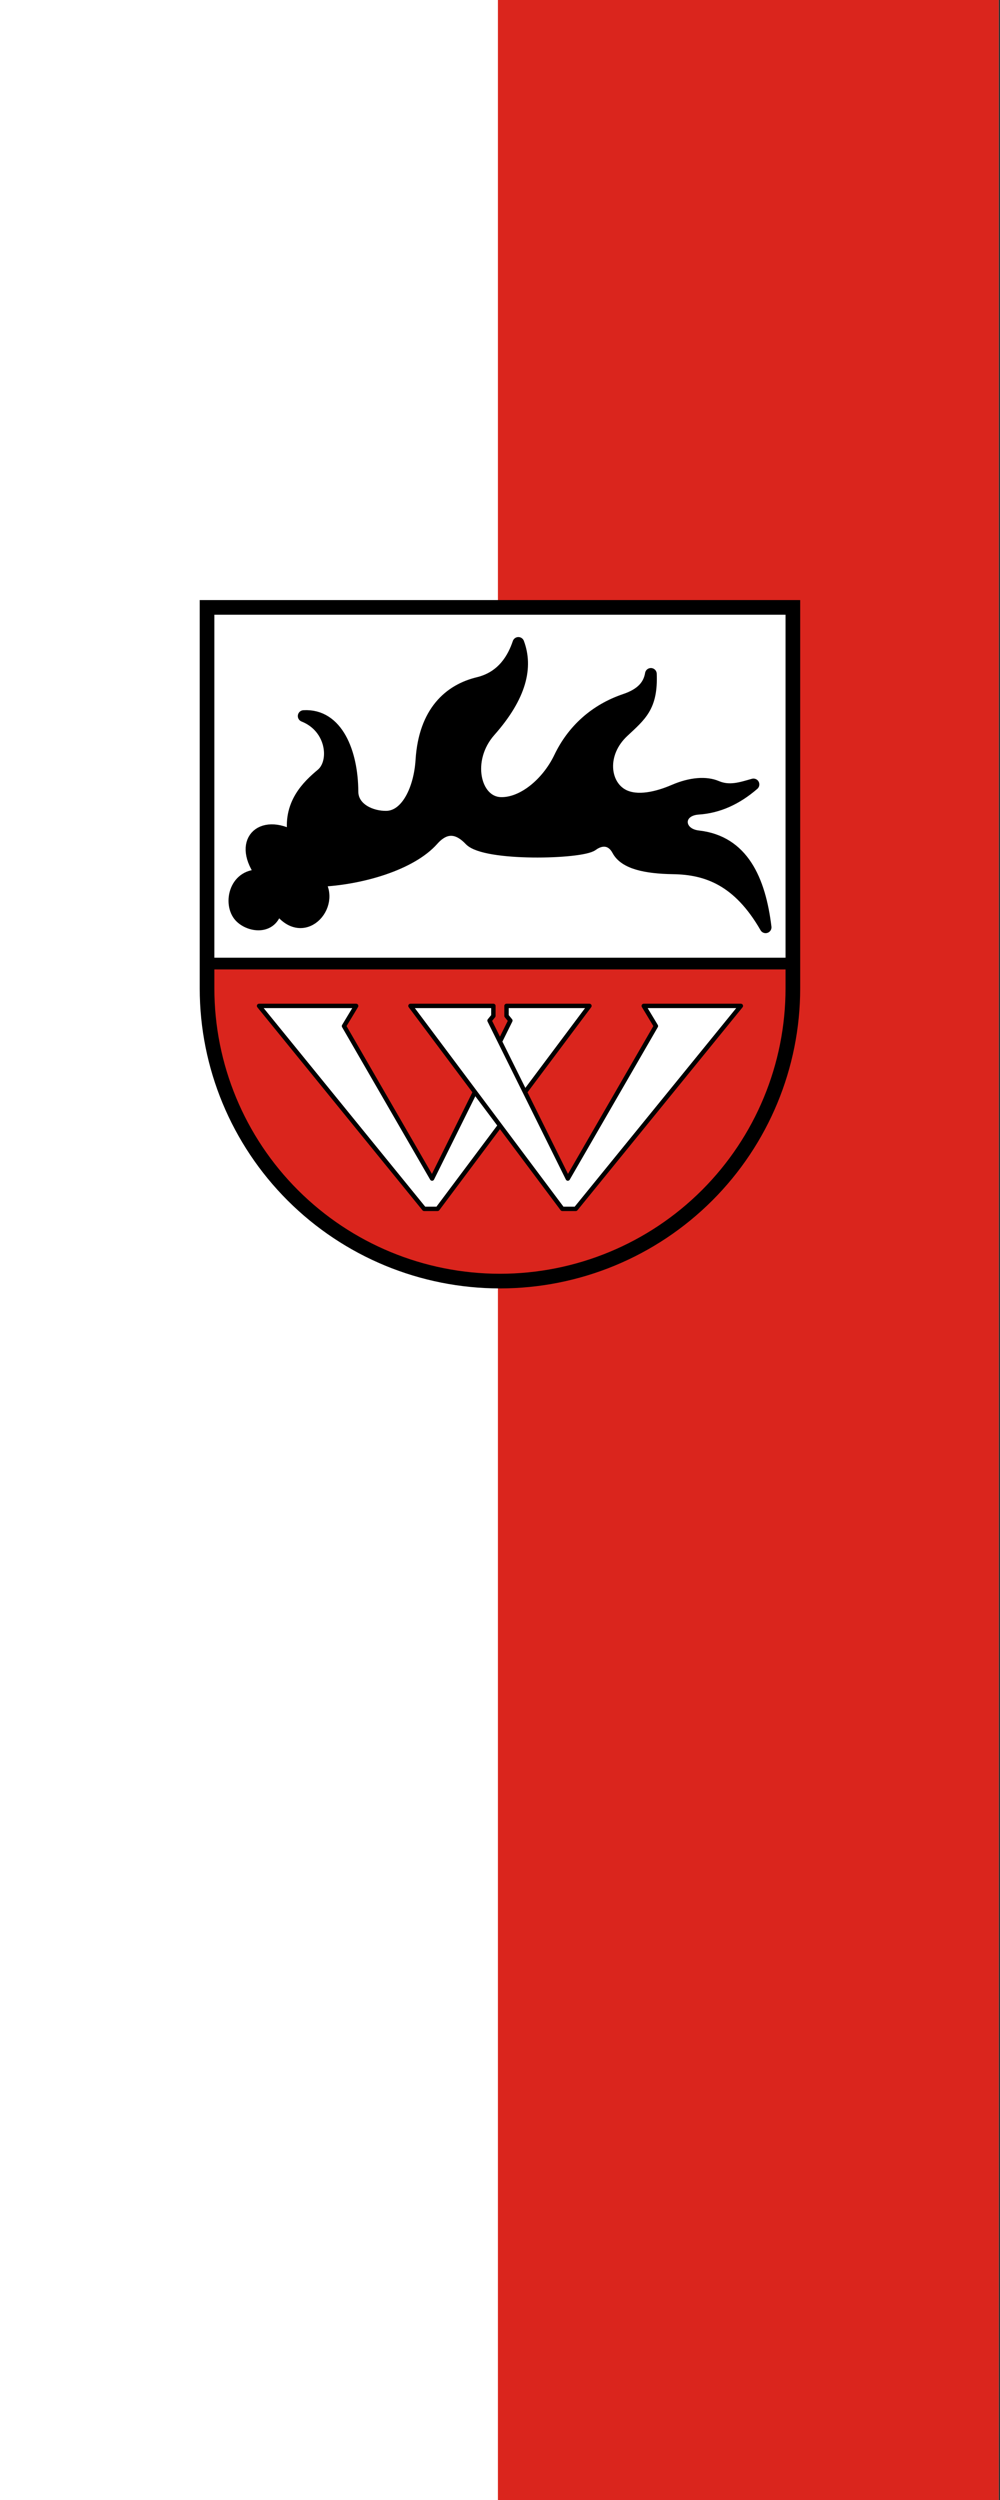 <?xml version="1.0" encoding="UTF-8" standalone="no"?>
<svg
   width="600"
   height="1500"
   version="1.1"
   viewBox="0 0 158.75 396.875"
   id="svg4800"
   xmlns="http://www.w3.org/2000/svg"
   xmlns:svg="http://www.w3.org/2000/svg"
   xmlns:rdf="http://www.w3.org/1999/02/22-rdf-syntax-ns#"
   xmlns:cc="http://creativecommons.org/ns#">
  <rect x="0" y="0" width="158.75" height="396.875" fill="#333333" stroke="none"/>
  <defs
     id="defs4804" />
  <g
     id="g4037"
     transform="matrix(0.265,0,0,0.265,287.916,167.291)">
    <path
       id="rect2739"
       style="fill:#ffffff;fill-opacity:1;stroke:none;stroke-width:1;stroke-linecap:round;stroke-miterlimit:31;stroke-dasharray:none;paint-order:stroke fill markers;stop-color:#000000"
       d="m -1088.192,-632.284 h 600.003 V 867.724 h -600.003 z" />
    <path
       id="rect2739-4"
       style="fill:#da251d;fill-opacity:1;stroke:none;stroke-width:1;stroke-linecap:round;stroke-miterlimit:31;stroke-dasharray:none;paint-order:stroke fill markers;stop-color:#000000"
       d="m -788.191,-632.284 h 300.002 V 867.724 h -300.002 z" />
  </g>
  <g
     transform="matrix(0.465,0,0,0.465,88.438,80.846)"
     id="g4798">
    <path
       d="m 80.493,155.1 h -200 v 8.469 c 7e-5,26.503 10.536,51.921 29.29,70.662 18.753,18.741 44.188,29.269 70.71,29.269 26.522,8e-5 51.957,-10.528 70.711,-29.269 18.754,-18.741 29.289,-44.159 29.289,-70.662 z"
       fill="#da251d"
       id="path4780" />
    <path
       d="m -119.506,33.5 v 121.6 h 200 l -5.17e-4,-121.6 z"
       fill="#ffffff"
       id="path4782" />
    <g
       stroke="#000000"
       id="g4796">
      <path
         d="m -119.506,155.1 h 200"
         fill="none"
         stroke-width="4"
         id="path4784" />
      <path
         d="m -119.506,33.5 3.2e-4,130.069 c 7e-5,26.503 10.536,51.921 29.289,70.662 18.753,18.741 44.189,29.269 70.71,29.269 26.522,8e-5 51.957,-10.528 70.711,-29.269 18.754,-18.741 29.29,-44.158 29.289,-70.662 l -9e-4,-130.069 z"
         fill="none"
         stroke-linecap="square"
         stroke-miterlimit="8"
         stroke-width="5"
         id="path4786" />
      <g
         transform="translate(-125.264,28.5)"
         fill="#ffffff"
         stroke-linejoin="round"
         stroke-width="1.5"
         id="g4792">
        <path
           d="m 23.52,141.052 56.361,69.289 h 4.576 l 51.85,-69.289 h -28.308 v 3.407 l 1.313,1.604 -26.727,53.937 -30.068,-52.066 4.143,-6.882 z"
           id="path4788" />
        <path
           d="m 187.995,141.052 -56.361,69.289 h -4.576 L 75.207,141.052 h 28.308 v 3.407 l -1.313,1.604 26.727,53.937 30.068,-52.066 -4.143,-6.882 z"
           id="path4790" />
      </g>
      <path
         d="m -100.644,125.033 c -9.418,-1.001 -11.62,9.691 -7.641,14.005 3.369,3.652 11.688,4.632 12.619,-3.604 8.451,13.225 20.576,-0.27 14.123,-8.52 14.537,-0.561 31.702,-5.611 39.148,-14.019 3.077,-3.475 7.391,-5.521 12.63,0.005 5.159,5.443 37.955,4.609 41.817,1.77 3.138,-2.307 6.627,-2.039 8.643,1.742 2.374,4.451 9.447,6.025 18.983,6.172 11.318,0.175 22.199,3.914 31.516,20.134 -1.974,-16.26 -7.812,-29.361 -23.006,-31.062 -7.306,-0.818 -7.608,-8.918 0.075,-9.425 6.638,-0.438 12.91,-3.197 18.783,-8.29 -4.118,1.161 -8.155,2.586 -12.567,0.706 -3.613,-1.539 -8.785,-1.194 -14.56,1.298 -5.584,2.41 -12.603,4.147 -17.446,1.568 -6.496,-3.458 -7.795,-14.14 0.096,-21.538 6.034,-5.657 9.893,-8.563 9.452,-19.77 -0.642,3.861 -3.131,6.859 -8.815,8.776 -10.239,3.454 -17.869,10.422 -22.324,19.728 -4.292,8.964 -12.765,15.869 -20.257,15.561 -8.748,-0.36 -12.194,-14.748 -3.548,-24.522 10.678,-12.072 12.767,-21.945 9.706,-30.119 -1.668,4.959 -5.194,11.613 -13.706,13.66 -9.734,2.34 -18.358,9.75 -19.399,26.383 -0.617,9.852 -5.021,19.12 -11.867,19.291 -5.219,0.13 -11.646,-2.714 -11.672,-8.564 -0.059,-13.386 -5.197,-26.463 -16.651,-25.8 9.834,3.876 11.049,15.731 6.12,19.851 -4.672,3.905 -11.534,10.307 -9.506,21.387 -11.25,-6.445 -19.55,1.732 -10.745,13.196 z"
         stroke-linecap="round"
         stroke-linejoin="round"
         stroke-width="4"
         id="path4794" />
    </g>
  </g>
</svg>
